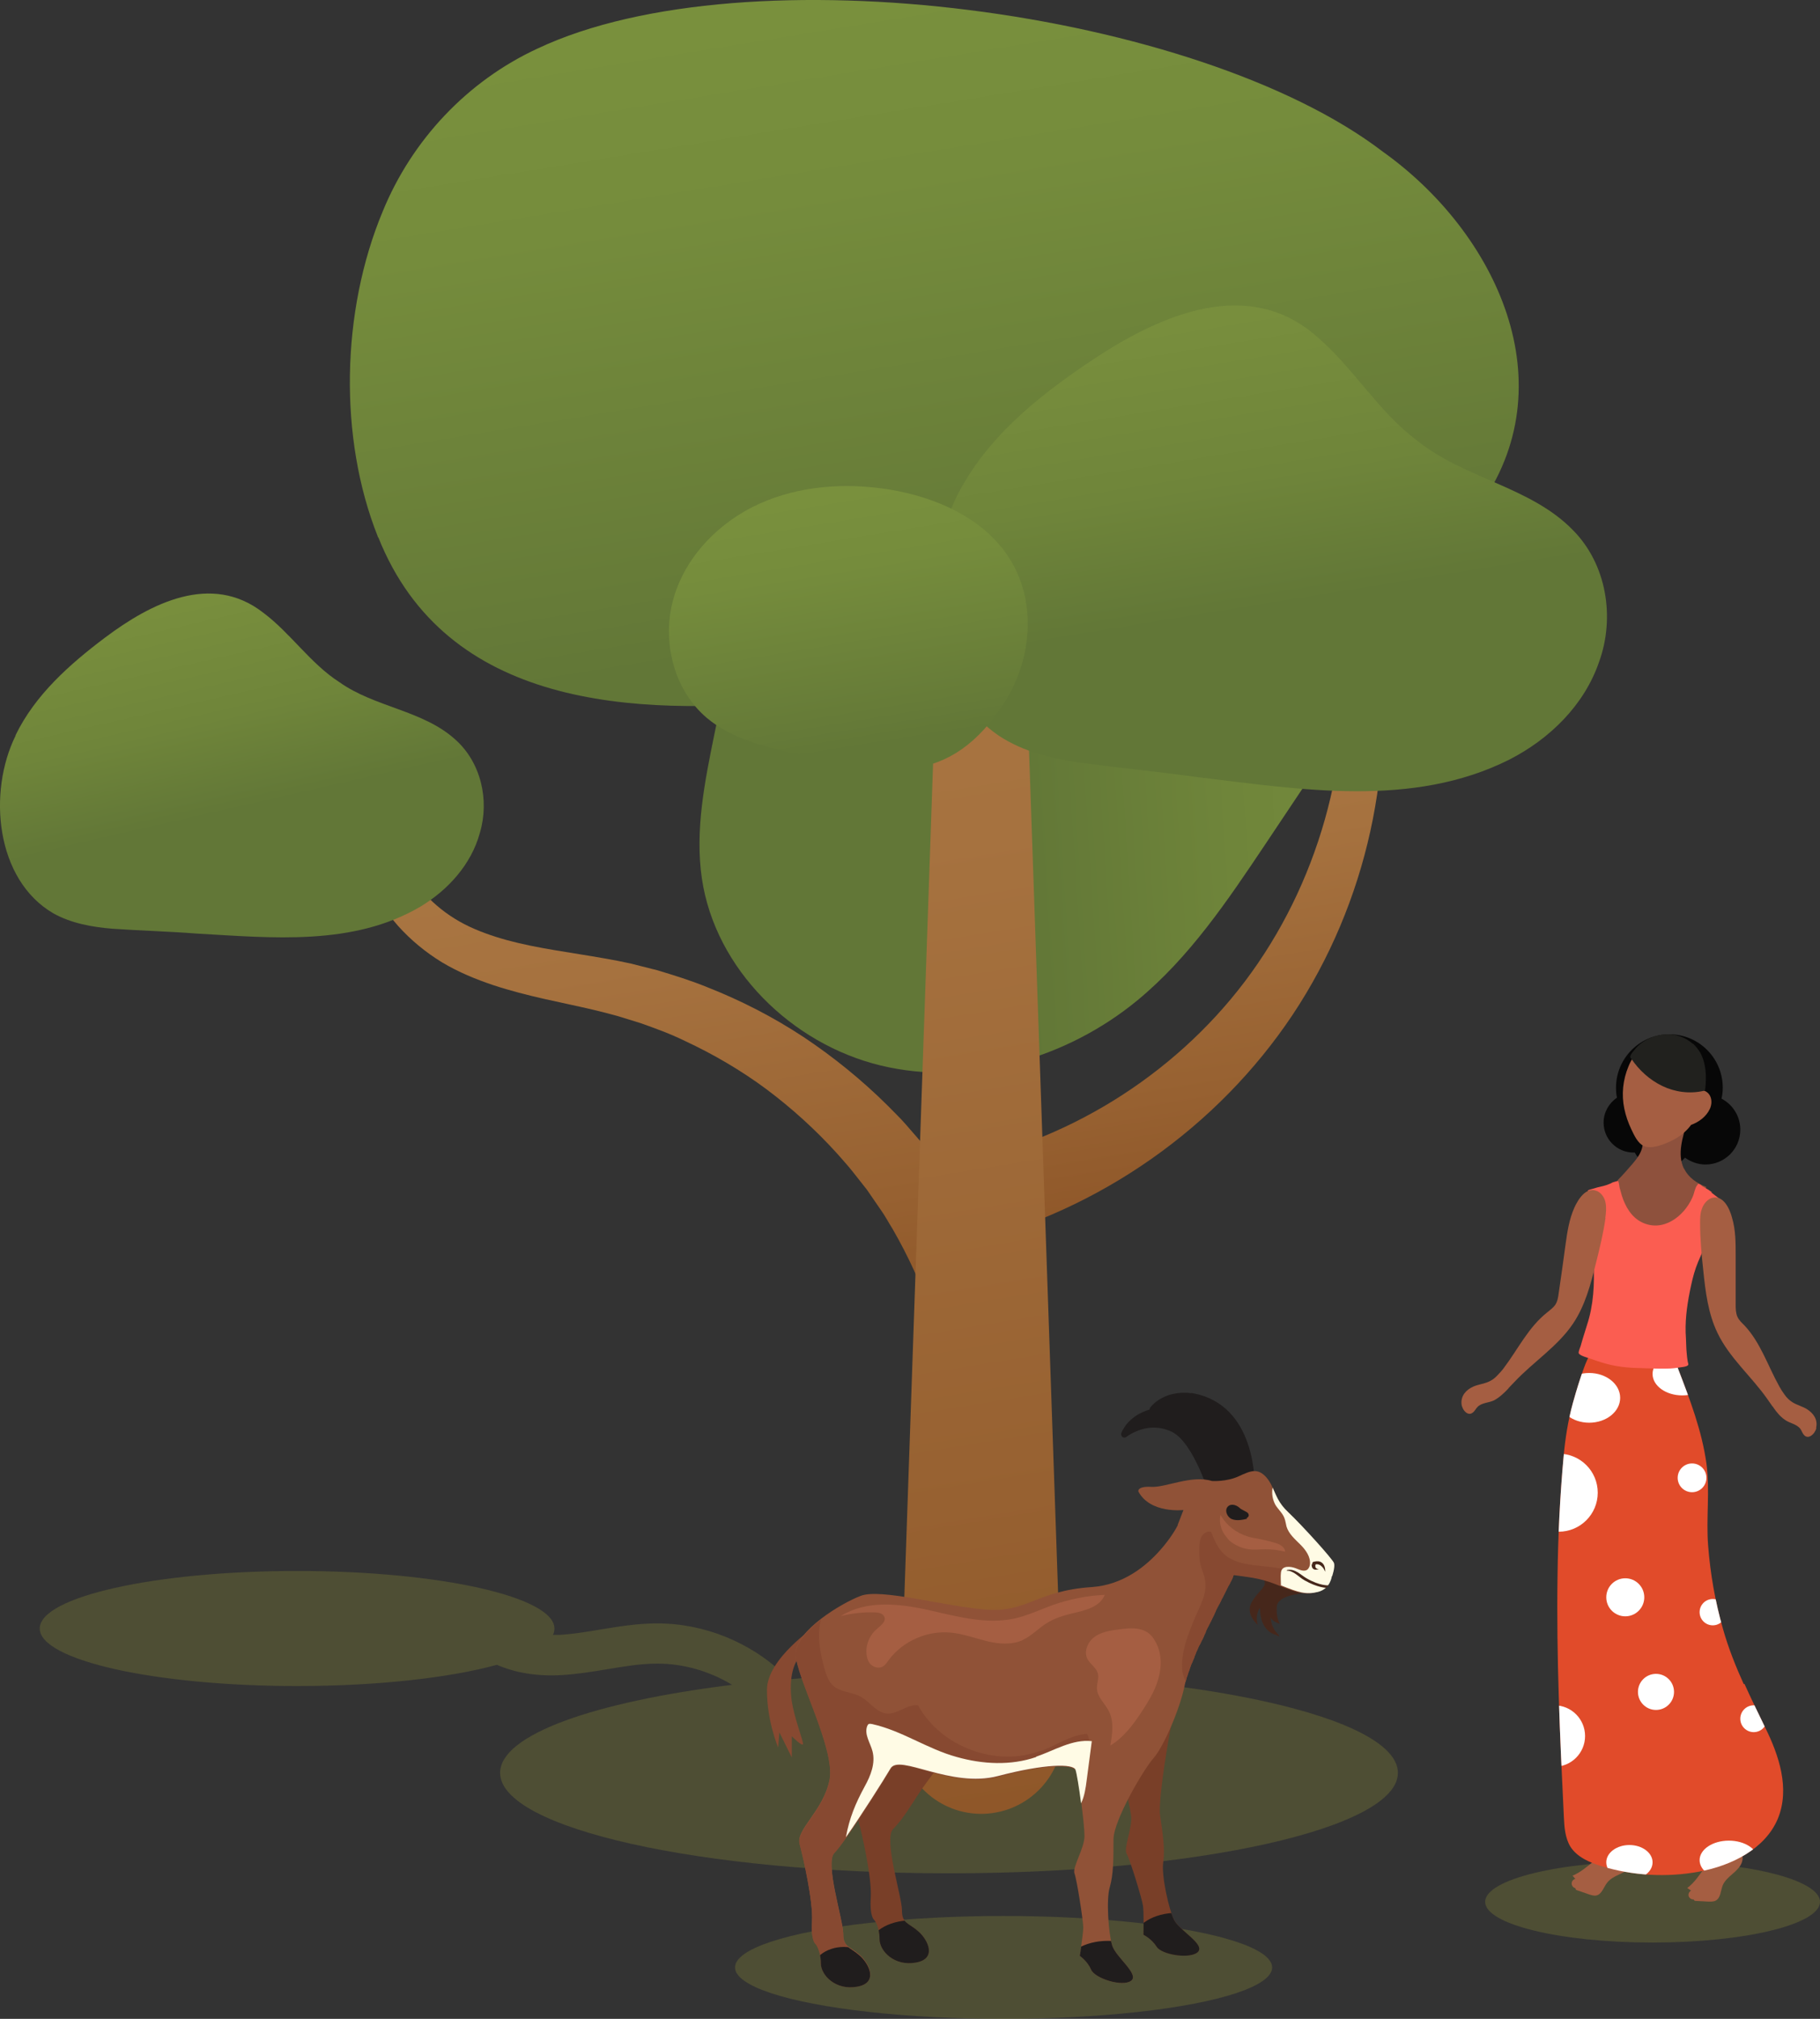 <?xml version="1.0" encoding="UTF-8"?>
<svg id="Layer_1" data-name="Layer 1" xmlns="http://www.w3.org/2000/svg" xmlns:xlink="http://www.w3.org/1999/xlink" viewBox="0 0 74.68 82.8">
  <rect x="0" y="0" width="74.68" height="82.8" fill="#333333" stroke="none"/>
  <defs>
    <style>
      .cls-1 {
        fill: #070707;
      }

      .cls-2 {
        fill: #fffbe5;
      }

      .cls-3 {
        fill: url(#Dégradé_sans_nom_3-2);
      }

      .cls-3, .cls-4, .cls-5, .cls-6, .cls-7, .cls-8 {
        fill-rule: evenodd;
      }

      .cls-4 {
        fill: url(#Dégradé_sans_nom_2-3);
      }

      .cls-5 {
        fill: url(#Dégradé_sans_nom_2-2);
      }

      .cls-9 {
        fill: #8e513d;
      }

      .cls-10 {
        fill: url(#Dégradé_sans_nom_4);
      }

      .cls-11 {
        fill: #793f28;
      }

      .cls-12 {
        fill: #a55e42;
      }

      .cls-13 {
        fill: #c2b387;
      }

      .cls-14 {
        fill: #201d1d;
      }

      .cls-15 {
        fill: #874931;
      }

      .cls-6, .cls-16 {
        fill: #797b36;
        opacity: .38;
      }

      .cls-17 {
        fill: url(#Dégradé_sans_nom_4-3);
      }

      .cls-18 {
        fill: url(#Dégradé_sans_nom_4-2);
      }

      .cls-7 {
        fill: url(#Dégradé_sans_nom_3);
      }

      .cls-8 {
        fill: url(#Dégradé_sans_nom_2);
      }

      .cls-19 {
        clip-path: url(#clippath-1);
      }

      .cls-20 {
        clip-path: url(#clippath-3);
      }

      .cls-21 {
        clip-path: url(#clippath-4);
      }

      .cls-22 {
        clip-path: url(#clippath-2);
      }

      .cls-23 {
        fill: #46271b;
      }

      .cls-24 {
        fill: #fff;
      }

      .cls-25 {
        fill: #e14b2a;
      }

      .cls-26 {
        fill: #fb5d51;
      }

      .cls-27 {
        fill: #21211e;
      }

      .cls-28 {
        fill: #905237;
      }

      .cls-29 {
        clip-path: url(#clippath);
      }
    </style>
    <linearGradient id="Dégradé_sans_nom_2" data-name="Dégradé sans nom 2" x1="-883.78" y1="-7737.5" x2="-878.43" y2="-7704.62" gradientTransform="translate(-7712.06 157.51) rotate(95.53)" gradientUnits="userSpaceOnUse">
      <stop offset="0" stop-color="#7b923e"/>
      <stop offset=".42" stop-color="#788e3d"/>
      <stop offset=".74" stop-color="#6f853a"/>
      <stop offset="1" stop-color="#627737"/>
    </linearGradient>
    <linearGradient id="Dégradé_sans_nom_4" data-name="Dégradé sans nom 4" x1="26.07" y1="31.35" x2="29.96" y2="55.24" gradientUnits="userSpaceOnUse">
      <stop offset="0" stop-color="#ab7844"/>
      <stop offset=".34" stop-color="#a6723f"/>
      <stop offset=".79" stop-color="#976131"/>
      <stop offset="1" stop-color="#8f5729"/>
    </linearGradient>
    <linearGradient id="Dégradé_sans_nom_4-2" data-name="Dégradé sans nom 4" x1="46.21" y1="27.59" x2="49.75" y2="49.35" xlink:href="#Dégradé_sans_nom_4"/>
    <linearGradient id="Dégradé_sans_nom_4-3" data-name="Dégradé sans nom 4" x1="34.53" y1="14.59" x2="44.15" y2="73.68" xlink:href="#Dégradé_sans_nom_4"/>
    <linearGradient id="Dégradé_sans_nom_3" data-name="Dégradé sans nom 3" x1="-137.35" y1="-3.68" x2="-132.62" y2="25.38" gradientTransform="translate(172.44)" gradientUnits="userSpaceOnUse">
      <stop offset="0" stop-color="#7b923e"/>
      <stop offset=".38" stop-color="#758c3c"/>
      <stop offset=".89" stop-color="#667b38"/>
      <stop offset="1" stop-color="#627737"/>
    </linearGradient>
    <linearGradient id="Dégradé_sans_nom_2-2" data-name="Dégradé sans nom 2" x1="-123.67" y1="4.39" x2="-120.33" y2="24.92" gradientTransform="translate(172.44)" xlink:href="#Dégradé_sans_nom_2"/>
    <linearGradient id="Dégradé_sans_nom_3-2" data-name="Dégradé sans nom 3" x1="-138.77" y1="18.81" x2="-136.84" y2="30.65" xlink:href="#Dégradé_sans_nom_3"/>
    <linearGradient id="Dégradé_sans_nom_2-3" data-name="Dégradé sans nom 2" x1="-397.74" y1="252.03" x2="-395.34" y2="266.77" gradientTransform="translate(387.59 -258.08) rotate(-3.63)" xlink:href="#Dégradé_sans_nom_2"/>
    <clipPath id="clippath">
      <path class="cls-11" d="M47.6,74.44c-.11-.76.67-5.33,1.01-5.85-.18.27-1.12.61-1.42.79-.7.41-1.31.49-1.39,1.41-.13,1.33.42,2.37.61,3.66.07.51-.32,1.34-.18,1.58.14.24.64,1.88.67,2.13.04.25.02,1.19.02,1.19,0,0,.33.16.54.49.2.33,1.37.52,1.69.22.32-.31-.75-.88-.97-1.31-.22-.43-.53-1.84-.45-2.37.08-.53-.02-1.19-.13-1.95Z"/>
    </clipPath>
    <clipPath id="clippath-1">
      <path class="cls-11" d="M36.45,72.03c-.26,1.28-1.38,2.05-1.23,2.62.15.56.56,2.36.51,3.18-.05.82.15.92.15.92,0,0,.21.26.21.77s.62,1.13,1.49.97c.87-.15.51-.92.1-1.28s-.67-.31-.67-.87-.77-2.92-.36-3.33c.41-.41.73-.97,1.05-1.45.42-.63.94-1.24,1.32-1.89.69-1.17-.33-1.02-1.17-1.02-.4,0-1.04-.23-1.32.14-.24.32-.01.87-.09,1.24Z"/>
    </clipPath>
    <clipPath id="clippath-2">
      <path class="cls-28" d="M54.74,64.12c-.05-.16-1.3-1.54-1.88-2.09-.58-.55-.54-1.02-.89-1.43-.36-.41-.65-.28-1.15-.05-.5.23-1.09.19-1.09.19-.84-.26-1.91.28-2.5.24-.58-.03-.52.19-.52.19.49.92,1.85.76,1.85.76l-.24.62h.01c-.07.14-.31.56-.72,1.02-.59.67-1.53,1.43-2.8,1.52-2.31.15-2.67,1.08-4.41.92-1.74-.15-4.26-.87-5.08-.56-.82.31-2.67,1.44-2.67,2.36s1.64,3.9,1.39,5.18c-.26,1.28-1.39,2.05-1.23,2.62.15.56.56,2.36.51,3.18-.05.82.15.92.15.92,0,0,.21.26.21.77s.62,1.13,1.49.97c.87-.15.51-.92.1-1.28-.41-.36-.67-.31-.67-.87s-.77-2.92-.36-3.33c.41-.41,1.95-2.82,2.31-3.44.36-.62,2.46.82,4.41.31,1.95-.51,3.08-.51,3.18-.26.1.26.36,2.21.36,2.72s-.51,1.28-.41,1.54c.1.26.36,1.95.36,2.21,0,.15-.05.51-.09.8,0,.05-.02.1-.02.15h0s0,.05-.01.07c0,0,0,0,0,0,0,.04-.01.08-.02.1,0,0,0,0,0,0,0,.01,0,.02,0,.03,0,0,0,0,0,0,0,0,0,.01,0,.02,0,0,0,0,0,0,0,0,0,0,0,0,0,0,.31.21.46.56.15.36,1.28.72,1.64.46.36-.26-.62-.97-.77-1.44-.15-.46-.26-1.9-.1-2.41.15-.51.15-1.18.15-1.95s1.23-2.87,1.64-3.33c.41-.46,1.08-2,1.28-2.98,0-.03.01-.05.02-.08,0,0,0,0,0-.01,0-.03.02-.06.03-.09,0,0,0-.01,0-.02,0-.03.02-.06.03-.1,0,0,0-.01,0-.02.01-.03.02-.07.04-.11,0,0,0,0,0-.01.01-.04.03-.08.04-.12,0,0,0,0,0,0,.02-.04.03-.08.05-.13,0,0,0-.01,0-.02.02-.04.03-.08.05-.13,0,0,0-.02.01-.03.02-.04.04-.09.06-.13,0,0,0-.02.01-.03.02-.05.04-.09.06-.14,0,0,0-.01,0-.02.02-.05.04-.09.06-.14,0,0,0,0,0-.01.02-.05.04-.1.07-.15,0,0,0-.02.01-.03.02-.05.04-.1.07-.15,0-.01.01-.02.02-.03.02-.05.05-.1.07-.15,0-.01.01-.02.02-.03.02-.05.05-.1.07-.15,0,0,0-.02.01-.03.02-.05.05-.1.07-.15,0,0,0-.01,0-.02.02-.05.05-.1.07-.15,0-.01.01-.02.02-.03.02-.05.05-.1.07-.14,0-.01.01-.03.02-.04.02-.05.05-.09.07-.14,0-.01.01-.03.02-.04.02-.05.05-.1.07-.14,0,0,0-.02.01-.03.02-.04.04-.09.06-.13,0,0,0-.02.01-.03.02-.05.05-.09.07-.14,0-.01.01-.02.02-.03.02-.04.04-.09.07-.13,0-.01.01-.02.02-.04.02-.04.04-.09.06-.13,0-.01.01-.02.02-.03.02-.04.04-.08.06-.12,0,0,0-.01.01-.02.02-.04.04-.08.06-.12,0,0,0,0,0,0,.02-.04.04-.08.06-.12,0,0,0-.02.01-.02.02-.03.03-.07.05-.1,0-.01.01-.02.02-.03.02-.03.03-.06.05-.09,0,0,0,0,0-.01.02-.03.03-.06.05-.09,0,0,0,0,0-.01.01-.02.03-.05.04-.07,0,0,0,0,0-.01.01-.02.02-.05.03-.07,0,0,0-.01,0-.02.01-.02.02-.04.03-.05,0,0,0,0,0,0,.52.08,1.03.1,1.73.38.81.32,1.14.45,1.65.32.52-.13.57-.65.57-.65,0,0,.13-.37.08-.54Z"/>
    </clipPath>
    <clipPath id="clippath-3">
      <path class="cls-15" d="M42.76,71.78c-1.83.73-4.14-.11-5.09-1.84-.44-.06-.83.37-1.27.34-.43-.03-.7-.48-1.08-.69-.36-.2-.82-.18-1.13-.45-.21-.19-.29-.47-.37-.74-.14-.52-.25-1.06-.2-1.59.01-.13.03-.26.07-.39-.57.44-1.04.96-1.04,1.42,0,.92,1.64,3.9,1.39,5.18-.26,1.28-1.39,2.05-1.23,2.62.15.56.56,2.36.51,3.18-.05.82.15.92.15.92,0,0,.21.26.21.77s.62,1.13,1.49.97c.87-.15.51-.92.1-1.28-.41-.36-.67-.31-.67-.87s-.77-2.92-.36-3.33c.41-.41,1.95-2.82,2.31-3.44.36-.62,2.46.82,4.41.31,1.9-.5,3.02-.51,3.17-.27-.04-.16-.06-.31.03-.45.08-.12.23-.19.34-.29.2-.19.25-.52.1-.75-.66.05-1.23.45-1.84.69Z"/>
    </clipPath>
    <clipPath id="clippath-4">
      <path class="cls-25" d="M71.55,69.07c-.33-.73-.63-1.48-.85-2.26-.32-1.11-.52-2.26-.61-3.41-.09-1.12.08-2.27-.07-3.38-.19-1.35-.68-2.63-1.17-3.9-.05-.14-.12-.29-.25-.37-.09-.05-.2-.06-.3-.07-.99-.06-1.98-.13-2.97-.19-.21-.01-.73,1.83-.79,2.05-.2.73-.31,1.43-.38,2.19-.15,1.64-.23,3.28-.25,4.92-.05,3.29.1,6.59.26,9.87.02.42.05.86.27,1.22.27.42.77.64,1.25.79,1.3.4,2.7.48,4.04.23,1.33-.25,2.7-.93,3.22-2.17.51-1.24.04-2.61-.52-3.74-.29-.6-.58-1.19-.85-1.79Z"/>
    </clipPath>
  </defs>
  <path class="cls-6" d="M38.94,68.6c-2.44,0-4.76.11-6.9.3l.18-.18c-1.4-1.36-3.31-2.14-5.26-2.14-.8,0-1.58.13-2.32.25-.58.1-1.13.19-1.68.22-.09,0-.18,0-.27,0,.04-.08.06-.17.06-.26,0-1.3-4.73-2.36-10.56-2.36s-10.56,1.06-10.56,2.36,4.73,2.36,10.56,2.36c3.31,0,6.26-.34,8.2-.87.76.33,1.66.48,2.67.42.64-.04,1.26-.14,1.86-.24.71-.12,1.39-.23,2.05-.23,1.08,0,2.15.31,3.07.87-5.67.7-9.52,2.05-9.52,3.61,0,2.28,8.25,4.12,18.42,4.12s18.42-1.84,18.42-4.12-8.25-4.12-18.42-4.12Z"/>
  <g>
    <path class="cls-8" d="M56.01,11.39c-.81-.67-1.77-1.12-2.72-1.56-2.55-1.18-5.21-2.38-8.01-2.3-2.65.08-5.17,1.32-7.19,3.04-2.76,2.36-4.68,5.59-5.99,8.98-1.31,3.39-2.05,6.97-2.78,10.53-.4,1.96-.81,3.97-.52,5.95.55,3.72,3.69,6.79,7.34,7.67,3.65.88,7.64-.29,10.54-2.68,2.13-1.76,3.69-4.08,5.23-6.38,2.17-3.25,4.34-6.49,6.51-9.74,1.19-1.78,2.42-3.67,2.58-5.81.12-1.62-.59-3.42-1.99-4.31-.6-.38-1.07-.47-1.44-1.1-.51-.85-.75-1.62-1.55-2.29Z"/>
    <path class="cls-10" d="M16.37,33.74c-.07.55,0,1.11.23,1.64.23.53.57,1.02.99,1.45.43.43.92.79,1.46,1.07.52.27,1.14.49,1.76.66,1.25.34,2.6.5,4.01.75.35.06.71.13,1.07.21l1.07.27c.7.21,1.41.43,2.09.71,1.37.54,2.69,1.22,3.92,2.03,1.23.82,2.39,1.76,3.44,2.8.26.27.53.52.77.8l.73.84.69.88c.23.29.43.61.64.92.83,1.25,1.53,2.58,2.09,3.99l-3.12,1.13c-.4-1.2-.94-2.37-1.58-3.48-.17-.27-.32-.56-.51-.82l-.55-.8-.6-.76c-.2-.25-.42-.49-.63-.73-.87-.96-1.84-1.84-2.88-2.62-1.05-.78-2.18-1.44-3.36-1.99-.59-.29-1.2-.51-1.82-.73l-.94-.29c-.32-.09-.64-.17-.97-.25-1.31-.31-2.72-.55-4.14-1.02-.71-.24-1.4-.52-2.09-.93-.67-.41-1.28-.91-1.81-1.5-.52-.59-.95-1.28-1.23-2.05-.27-.77-.35-1.64-.19-2.46l1.44.26Z"/>
    <path class="cls-18" d="M56.5,26c.83,5.35-.4,11.02-3.46,15.62-3.07,4.6-7.9,8.02-13.38,9.37l-.7-3.24c4.71-.86,9.17-3.59,12.13-7.51,2.96-3.92,4.44-9.05,3.96-14.05l1.46-.18Z"/>
    <path class="cls-17" d="M41.75,17.04l1.86,53.89c.06,1.85-1.38,3.39-3.23,3.46-1.85.06-3.39-1.38-3.46-3.23,0-.07,0-.16,0-.23l1.86-53.89c.03-.82.71-1.46,1.53-1.43.78.03,1.4.66,1.43,1.43Z"/>
    <path class="cls-7" d="M15.52,22.03c2.78,6.98,10.45,7.36,17.12,6.7,3.35-.3,6.69-.67,10.03-1.06,6.23-.84,13.95-1.56,17.97-6.81,3.71-5.09.76-11.32-3.9-14.64C49.14.41,30.63-2.05,22.06,1.99c-2.88,1.33-5.16,3.75-6.36,6.69-1.7,4.08-1.81,9.27-.2,13.32v.03Z"/>
    <path class="cls-5" d="M39.5,19.91c1.26-2.22,3.35-3.84,5.45-5.23,2.76-1.81,6.3-3.33,9.09-.87,1.49,1.27,2.53,3.09,4.11,4.26,1.93,1.56,4.65,1.89,6.38,3.66,1.4,1.4,1.75,3.6,1.08,5.43-.61,1.77-2.03,3.15-3.67,3.99-3.98,2-8.57,1.23-12.82.72-1.59-.22-3.22-.38-4.81-.59-1.16-.17-2.32-.45-3.3-1.09-3.17-2.13-3.31-7.13-1.52-10.27v-.02Z"/>
    <path class="cls-3" d="M41.27,28.72c1.05-1.69,1.25-3.95.24-5.67-1.02-1.75-3.06-2.66-5.06-2.98-1.78-.28-3.65-.15-5.29.59-1.64.74-3.02,2.14-3.52,3.87s-.01,3.76,1.37,4.92c1,.84,2.32,1.16,3.59,1.46,3.62.85,6.36,1.5,8.68-2.2Z"/>
    <path class="cls-4" d="M.64,30.15c.8-1.65,2.22-2.91,3.67-4,1.89-1.42,4.36-2.67,6.48-1.03,1.13.84,1.95,2.1,3.14,2.86,1.45,1.03,3.42,1.15,4.74,2.34,1.07.94,1.42,2.5,1.02,3.84-.35,1.29-1.31,2.35-2.45,3.03-2.76,1.62-6.09,1.27-9.15,1.1-1.15-.09-2.33-.12-3.48-.2-.84-.07-1.68-.22-2.42-.63-2.37-1.38-2.7-4.96-1.55-7.29v-.02Z"/>
  </g>
  <ellipse class="cls-16" cx="41.18" cy="80.69" rx="11.02" ry="2.11"/>
  <g>
    <g>
      <path class="cls-23" d="M53.42,65.36s-1,.05-1.03.54.13.7.13.7c0,0-.34-.1-.38-.28,0,0,0,.39.25.65.25.26-.03.08-.03.08,0,0-.66-.1-.66-1.11,0,0-.22.28-.09.7,0,0-.53-.44-.25-.93.28-.49.65-.62.51-.91-.14-.28,1.55.58,1.55.58Z"/>
      <path class="cls-14" d="M48.88,57.14s-.12-.02-.29-.02c-.33,0-.95.08-1.39.6-.02.03-.03.06-.03.09-.34.1-.89.35-1.16.96-.02.06,0,.12.04.16.05.04.12.04.17,0,0,0,.48-.38,1.12-.38.25,0,.5.06.74.17.92.45,1.58,2.7,1.59,2.72.01.04.04.08.09.09.03.01.07.02.1.02h0c.08,0,.18-.03.28-.08.03,0,.07.01.12.01h0c.39,0,1.08-.35,1.15-.39.04-.02.07-.07.07-.12,0-.03.12-3.4-2.6-3.84Z"/>
      <g>
        <path class="cls-15" d="M33.47,66.69s-2,1.33-2,2.62.46,2.36.46,2.36l.05-.62.51,1.03v-.87s.46.46.46.31-.36-1.08-.46-1.74c-.1-.67-.05-1.64.51-2,.56-.36.46-1.08.46-1.08Z"/>
        <g>
          <path class="cls-11" d="M47.6,74.44c-.11-.76.67-5.33,1.01-5.85-.18.27-1.12.61-1.42.79-.7.41-1.31.49-1.39,1.41-.13,1.33.42,2.37.61,3.66.07.51-.32,1.34-.18,1.58.14.24.64,1.88.67,2.13.04.25.02,1.19.02,1.19,0,0,.33.16.54.49.2.33,1.37.52,1.69.22.32-.31-.75-.88-.97-1.31-.22-.43-.53-1.84-.45-2.37.08-.53-.02-1.19-.13-1.95Z"/>
          <g class="cls-29">
            <ellipse class="cls-14" cx="48.3" cy="79.54" rx="1.75" ry="1.09"/>
          </g>
        </g>
        <g>
          <path class="cls-11" d="M36.45,72.03c-.26,1.28-1.38,2.05-1.23,2.62.15.56.56,2.36.51,3.18-.05.82.15.92.15.92,0,0,.21.26.21.77s.62,1.13,1.49.97c.87-.15.51-.92.1-1.28s-.67-.31-.67-.87-.77-2.92-.36-3.33c.41-.41.73-.97,1.05-1.45.42-.63.94-1.24,1.32-1.89.69-1.17-.33-1.02-1.17-1.02-.4,0-1.04-.23-1.32.14-.24.32-.01.87-.09,1.24Z"/>
          <g class="cls-19">
            <ellipse class="cls-14" cx="37.38" cy="79.89" rx="1.73" ry="1.13"/>
          </g>
        </g>
      </g>
      <g>
        <path class="cls-15" d="M44.25,73.07s0,0,0-.01c0-.09-.03-.19-.05-.28.02.08.04.18.05.29Z"/>
        <g>
          <g>
            <path class="cls-28" d="M54.74,64.12c-.05-.16-1.3-1.54-1.88-2.09-.58-.55-.54-1.02-.89-1.43-.36-.41-.65-.28-1.15-.05-.5.23-1.09.19-1.09.19-.84-.26-1.91.28-2.5.24-.58-.03-.52.19-.52.19.49.92,1.85.76,1.85.76l-.24.62h.01c-.07.14-.31.56-.72,1.02-.59.67-1.53,1.43-2.8,1.52-2.31.15-2.67,1.08-4.41.92-1.74-.15-4.26-.87-5.08-.56-.82.31-2.67,1.44-2.67,2.36s1.64,3.9,1.39,5.18c-.26,1.28-1.39,2.05-1.23,2.62.15.56.56,2.36.51,3.18-.05.82.15.92.15.92,0,0,.21.26.21.77s.62,1.13,1.49.97c.87-.15.51-.92.1-1.28-.41-.36-.67-.31-.67-.87s-.77-2.92-.36-3.33c.41-.41,1.95-2.82,2.31-3.44.36-.62,2.46.82,4.41.31,1.95-.51,3.08-.51,3.18-.26.1.26.36,2.21.36,2.72s-.51,1.28-.41,1.54c.1.26.36,1.95.36,2.21,0,.15-.05.51-.09.8,0,.05-.02.1-.02.15h0s0,.05-.01.07c0,0,0,0,0,0,0,.04-.01.08-.02.1,0,0,0,0,0,0,0,.01,0,.02,0,.03,0,0,0,0,0,0,0,0,0,.01,0,.02,0,0,0,0,0,0,0,0,0,0,0,0,0,0,.31.21.46.56.15.36,1.28.72,1.64.46.36-.26-.62-.97-.77-1.44-.15-.46-.26-1.9-.1-2.41.15-.51.15-1.18.15-1.95s1.23-2.87,1.64-3.33c.41-.46,1.08-2,1.28-2.98,0-.03.01-.05.02-.08,0,0,0,0,0-.01,0-.03.02-.06.03-.09,0,0,0-.01,0-.02,0-.03.02-.06.03-.1,0,0,0-.01,0-.02.01-.03.02-.07.04-.11,0,0,0,0,0-.01.01-.04.03-.08.04-.12,0,0,0,0,0,0,.02-.04.03-.08.05-.13,0,0,0-.01,0-.02.02-.04.03-.08.05-.13,0,0,0-.02.01-.03.02-.04.04-.09.06-.13,0,0,0-.02.01-.03.02-.05.04-.09.06-.14,0,0,0-.01,0-.02.02-.05.04-.09.06-.14,0,0,0,0,0-.01.02-.05.04-.1.07-.15,0,0,0-.02.01-.03.02-.05.04-.1.07-.15,0-.01.01-.02.02-.03.02-.05.05-.1.07-.15,0-.01.01-.02.02-.03.02-.05.05-.1.07-.15,0,0,0-.02.01-.03.02-.05.05-.1.07-.15,0,0,0-.01,0-.02.02-.05.05-.1.07-.15,0-.01.01-.02.02-.03.02-.05.05-.1.07-.14,0-.01.01-.03.02-.04.02-.05.05-.09.07-.14,0-.01.01-.03.02-.04.02-.05.05-.1.07-.14,0,0,0-.02.01-.03.02-.04.04-.09.06-.13,0,0,0-.02.01-.03.02-.05.05-.09.07-.14,0-.01.01-.02.02-.03.02-.04.04-.09.07-.13,0-.01.01-.02.02-.04.02-.04.04-.09.06-.13,0-.01.01-.02.02-.03.02-.04.04-.08.06-.12,0,0,0-.01.01-.02.02-.04.04-.08.06-.12,0,0,0,0,0,0,.02-.04.04-.08.06-.12,0,0,0-.02.01-.02.02-.03.03-.07.05-.1,0-.01.01-.02.02-.03.02-.03.03-.06.05-.09,0,0,0,0,0-.01.02-.03.03-.06.05-.09,0,0,0,0,0-.01.01-.02.03-.05.04-.07,0,0,0,0,0-.01.01-.02.02-.05.03-.07,0,0,0-.01,0-.02.01-.02.02-.04.03-.05,0,0,0,0,0,0,.52.08,1.03.1,1.73.38.81.32,1.14.45,1.65.32.52-.13.57-.65.57-.65,0,0,.13-.37.08-.54Z"/>
            <g class="cls-22">
              <ellipse class="cls-14" cx="45.46" cy="80.68" rx="1.76" ry="1.08"/>
            </g>
          </g>
          <path class="cls-15" d="M54.49,65.05c-.06,0-.12,0-.18,0-.27,0-.49-.2-.72-.35-.63-.4-1.42-.42-2.17-.51-.42-.06-.86-.15-1.18-.44-.27-.24-.41-.59-.55-.93-.16-.04-.32.08-.4.22-.07.15-.08.32-.08.48,0,.21,0,.42.04.62.05.21.15.41.19.63.12.63-.23,1.12-.45,1.68-.26.64-.53,1.31-.48,2.01.01.19.07.36.15.5,0,0,0,0,0-.01,0-.03.02-.06.03-.1,0,0,0-.01,0-.02.01-.03.02-.07.04-.11,0,0,0,0,0-.01.01-.04.03-.08.04-.12,0,0,0,0,0,0,.02-.04.03-.08.05-.13,0,0,0-.01,0-.02.02-.04.03-.08.05-.13,0,0,0-.02.01-.03.02-.04.04-.09.06-.13,0,0,0-.02.01-.03.02-.05.04-.09.06-.14,0,0,0-.01,0-.02.02-.05.04-.09.06-.14,0,0,0,0,0-.01.02-.05.04-.1.07-.15,0,0,0-.02.01-.03.02-.05.04-.1.07-.15,0-.01.01-.02.02-.03.02-.05.05-.1.07-.15,0-.01.01-.02.02-.03.02-.05.05-.1.07-.15,0,0,0-.02.01-.03.02-.05.05-.1.07-.15,0,0,0-.01,0-.02.02-.05.05-.1.07-.15,0-.01.01-.02.02-.03.02-.05.05-.1.07-.14,0-.01.01-.03.02-.04.02-.05.05-.09.07-.14,0-.01.01-.03.02-.04.02-.05.05-.1.07-.14,0,0,0-.02.01-.03.02-.04.04-.09.06-.13,0,0,0-.02.01-.03.02-.05.05-.09.07-.14,0-.01.01-.02.02-.03.02-.04.04-.09.07-.13,0-.01.01-.02.02-.04.02-.04.04-.09.06-.13,0-.01.01-.02.02-.03.02-.04.04-.08.06-.12,0,0,0-.01.01-.02.02-.04.04-.08.06-.12,0,0,0,0,0,0,.02-.04.04-.08.06-.12,0,0,0-.02.01-.02.02-.03.03-.07.05-.1,0-.01.01-.02.02-.03.02-.03.03-.06.05-.09,0,0,0,0,0-.01.02-.03.03-.06.05-.09,0,0,0,0,0-.01.01-.02.03-.05.04-.07,0,0,0,0,0-.01.01-.02.02-.05.03-.07,0,0,0-.01,0-.02.01-.02.02-.04.03-.05,0,0,0,0,0,0,.52.08,1.03.1,1.73.38.81.32,1.14.45,1.65.32.19-.05.31-.15.4-.25Z"/>
          <path class="cls-2" d="M54.66,64.65s.13-.37.08-.54c-.05-.16-1.3-1.54-1.88-2.09-.4-.37-.5-.71-.64-1.01-.05.24,0,.51.12.72.12.19.3.34.37.55.04.11.05.22.08.33.09.3.35.52.57.74.22.22.43.51.39.82-.01.08-.05.16-.11.21-.14.09-.31,0-.47-.06-.21-.08-.58-.13-.61.18-.02.15,0,.37,0,.52,0,0,0,0,0,0,.72.29,1.03.39,1.52.27.52-.13.57-.65.57-.65Z"/>
          <g>
            <path class="cls-15" d="M42.76,71.78c-1.83.73-4.14-.11-5.09-1.84-.44-.06-.83.37-1.27.34-.43-.03-.7-.48-1.08-.69-.36-.2-.82-.18-1.13-.45-.21-.19-.29-.47-.37-.74-.14-.52-.25-1.06-.2-1.59.01-.13.03-.26.07-.39-.57.44-1.04.96-1.04,1.42,0,.92,1.64,3.9,1.39,5.18-.26,1.28-1.39,2.05-1.23,2.62.15.56.56,2.36.51,3.18-.05.82.15.92.15.92,0,0,.21.26.21.77s.62,1.13,1.49.97c.87-.15.51-.92.1-1.28-.41-.36-.67-.31-.67-.87s-.77-2.92-.36-3.33c.41-.41,1.95-2.82,2.31-3.44.36-.62,2.46.82,4.41.31,1.9-.5,3.02-.51,3.17-.27-.04-.16-.06-.31.03-.45.08-.12.23-.19.34-.29.2-.19.25-.52.1-.75-.66.05-1.23.45-1.84.69Z"/>
            <g class="cls-20">
              <ellipse class="cls-14" cx="34.62" cy="80.93" rx="1.34" ry="1.08"/>
            </g>
          </g>
          <path class="cls-2" d="M42.52,72.06c-1.04.36-2.2.3-3.26,0-1.21-.33-2.25-1.08-3.47-1.35-.05-.01-.11-.02-.15,0-.03.02-.04.05-.06.09-.12.34.13.68.22,1.02.13.49-.07,1-.32,1.45-.38.7-.63,1.3-.77,2.08.62-.88,1.56-2.36,1.83-2.82.36-.62,2.46.82,4.41.31,1.95-.51,3.08-.51,3.18-.26.05.14.15.75.23,1.38.14-.29.19-.63.23-.95.07-.53.14-1.07.21-1.6-.8-.09-1.53.38-2.29.64Z"/>
        </g>
      </g>
      <path class="cls-12" d="M44.83,67.2c.3-.27.73-.33,1.13-.38.38-.05.79-.08,1.11.12.14.09.25.22.33.37.27.46.28,1.03.13,1.54-.14.51-.43.97-.72,1.41-.34.51-.72,1.01-1.25,1.33.08-.47.16-.98-.06-1.41-.16-.31-.47-.57-.49-.92-.01-.21.09-.42.04-.62-.06-.24-.31-.38-.43-.6-.14-.27-.02-.62.2-.83Z"/>
      <g>
        <path class="cls-13" d="M50.59,61.76s-.1.18-.08.28c.02.09.05.13.05.13,0,0-.04-.18.02-.25.05-.07.1-.1.1-.1l-.09-.05Z"/>
        <path class="cls-13" d="M51.06,61.98s.11.15.12.17c.01.02-.13.15-.33.15,0,0,.35-.05.21-.32Z"/>
      </g>
      <path class="cls-23" d="M54.52,65.02s-.36.03-.91-.29c-.24-.14-.47-.4-.78-.34-.02,0-.03.01-.03.03.12-.01.23.05.33.11.14.09.26.21.41.29.53.3.88.3.88.3l.1-.1Z"/>
      <path class="cls-23" d="M53.84,64.17s0-.08.03-.1c.01-.01.03-.02.05-.02.11-.03.23-.03.32.04.11.08.14.23.14.37-.04-.08-.08-.16-.15-.22-.06-.06-.15-.1-.24-.08-.03.04-.02.1,0,.14.03.04.09.06.14.05-.09.03-.19.05-.26-.02-.04-.04-.05-.11-.05-.17Z"/>
      <path class="cls-12" d="M41.96,67.26c.36-.16.63-.46.96-.67.34-.22.73-.34,1.12-.43.51-.12,1.1-.26,1.29-.75-.73.03-1.45.18-2.14.42-.52.19-1.02.43-1.56.55-1.19.26-2.41-.1-3.59-.36-1.19-.26-2.51-.39-3.54.26.45-.11.93-.17,1.39-.15.16,0,.35.04.4.19.07.19-.14.34-.29.47-.27.22-.44.56-.45.91,0,.18.03.38.14.52.11.14.32.22.49.15.13-.05.21-.18.29-.29.58-.78,1.59-1.22,2.56-1.12.5.05.98.23,1.47.35.49.12,1.02.16,1.48-.05Z"/>
      <path class="cls-12" d="M50.08,62.13c-.06.29.01.6.19.84.05.07.11.13.16.2.23.2.52.33.82.37.22.03.45,0,.67,0,.27,0,.54.03.81.1,0-.2-.24-.32-.43-.37-.21-.06-.41-.11-.62-.15-.17-.03-.34-.06-.5-.11-.45-.14-.85-.45-1.09-.86Z"/>
      <path class="cls-14" d="M50.92,61.9c-.13-.16-.38-.26-.53-.12-.16.15-.04.44.15.52s.42.04.63-.01c-.09-.18-.24-.33-.42-.43"/>
    </g>
    <path class="cls-14" d="M50.46,61.94c-.02.08,0,.18.06.23.05.05.13.06.2.06.09.01.18.02.27.03.05,0,.1.01.15,0s.09-.05.1-.1c0-.04-.01-.08-.04-.11s-.07-.05-.11-.07c-.14-.07-.28-.16-.42-.2-.13-.04-.17.02-.2.15Z"/>
  </g>
  <g>
    <ellipse class="cls-16" cx="67.81" cy="78" rx="6.87" ry="1.67"/>
    <path class="cls-12" d="M64.52,76.92l.12.14c-.09.02-.15.1-.15.19s.07.17.15.19l.03.07c.17.06.35.12.52.18.1.03.2.07.31.05.23-.05.3-.34.45-.53.12-.15.29-.24.46-.32s.35-.16.48-.29.21-.34.14-.51c-.06-.14-.19-.22-.34-.25s-.29,0-.44.03c-.72.17-1.06.78-1.73,1.06Z"/>
    <path class="cls-12" d="M69.23,77.43l.16.11c-.08.04-.12.14-.1.22s.11.15.2.14l.05.06c.18.01.37.02.55.03.1,0,.21.01.31-.04.21-.11.2-.41.29-.63.07-.17.22-.31.36-.43s.29-.25.38-.41.11-.38,0-.53c-.09-.12-.25-.16-.39-.15s-.29.07-.41.14c-.65.36-.81,1.04-1.38,1.48Z"/>
    <g>
      <path class="cls-1" d="M70.64,45.06c.03-.14.05-.29.05-.45,0-1.21-.98-2.19-2.19-2.19s-2.19.98-2.19,2.19c0,.14.01.28.04.41-.33.22-.55.6-.55,1.02,0,.68.55,1.23,1.23,1.23.02,0,.04,0,.05,0,.21.39.62.66,1.1.66.39,0,.73-.18.96-.45.24.17.53.28.84.28.79,0,1.43-.64,1.43-1.43,0-.55-.31-1.03-.77-1.27Z"/>
      <path class="cls-9" d="M69.1,47.94c-.3-.62-.04-1.3.12-1.93-.02,0-.04,0-.05,0l-1.29-.16s-.28-.06-.29-.04c-.1.13-.09.3-.11.47-.03.28-.04.55-.1.8-.07.26-.23.46-.4.66-.19.22-.38.44-.59.65-.17.52.23,1.29.51,1.69.33.48.86.77,1.43.75.64-.02,1.1-.43,1.36-1.03.11-.25.18-.51.24-.77.02-.12.06-.23.08-.35-.38-.15-.73-.38-.91-.76Z"/>
      <path class="cls-12" d="M69.93,44.73c-.07-.03-.13-.03-.2-.03-.01-.19-.05-.37-.15-.53-.17-.27-.41-.52-.67-.7-.24-.17-.52-.28-.8-.36-.26-.07-.54-.14-.79-.01-.25.13-.4.39-.5.64-.23.55-.29,1.15-.17,1.73.06.29.16.58.29.85.11.23.26.57.51.68.3.13.72-.03,1-.15.36-.15.7-.39.93-.7,0,0,0,0,0-.01.33-.12.63-.34.78-.66.13-.28.07-.64-.24-.75Z"/>
      <path class="cls-27" d="M69.46,42.81c-.28-.25-.65-.39-1.02-.39-.52,0-1.06.23-1.38.65-.04.05-.2.22-.16.3,0,.01.02.03.03.04.32.48.76.88,1.28,1.13.52.25,1.12.33,1.69.2.02,0,.03,0,.05-.02.02-.01.02-.04.02-.06.06-.49.04-1.04-.2-1.48-.08-.14-.18-.26-.29-.37Z"/>
      <g>
        <path class="cls-25" d="M71.55,69.07c-.33-.73-.63-1.48-.85-2.26-.32-1.11-.52-2.26-.61-3.41-.09-1.12.08-2.27-.07-3.38-.19-1.35-.68-2.63-1.17-3.9-.05-.14-.12-.29-.25-.37-.09-.05-.2-.06-.3-.07-.99-.06-1.98-.13-2.97-.19-.21-.01-.73,1.83-.79,2.05-.2.73-.31,1.43-.38,2.19-.15,1.64-.23,3.28-.25,4.92-.05,3.29.1,6.59.26,9.87.02.42.05.86.27,1.22.27.42.77.64,1.25.79,1.3.4,2.7.48,4.04.23,1.33-.25,2.7-.93,3.22-2.17.51-1.24.04-2.61-.52-3.74-.29-.6-.58-1.19-.85-1.79Z"/>
        <g class="cls-21">
          <circle class="cls-24" cx="63.96" cy="61.22" r="1.6"/>
          <circle class="cls-24" cx="70.28" cy="66.12" r=".54"/>
          <circle class="cls-24" cx="63.78" cy="71.2" r="1.26"/>
          <ellipse class="cls-24" cx="66.86" cy="76.38" rx=".95" ry=".71"/>
          <ellipse class="cls-24" cx="70.94" cy="76.29" rx="1.2" ry=".8"/>
          <circle class="cls-24" cx="67.95" cy="69.39" r=".74"/>
          <circle class="cls-24" cx="71.96" cy="70.49" r=".55"/>
          <circle class="cls-24" cx="69.43" cy="60.61" r=".59"/>
          <ellipse class="cls-24" cx="65.21" cy="57.33" rx="1.27" ry="1.02"/>
          <ellipse class="cls-24" cx="69.03" cy="56.35" rx="1.22" ry=".88"/>
          <circle class="cls-24" cx="66.69" cy="65.51" r=".78"/>
        </g>
      </g>
      <path class="cls-26" d="M70.26,48.91c-.11-.08-.19-.14-.22-.15-.06-.04-.13-.07-.19-.11-.02-.02-.13-.12-.17-.09,0,0-.01,0-.02.02-.04.05-.07.1-.09.16-.05.12-.07.26-.13.38-.35.78-1.21,1.43-2.07,1.01-.43-.21-.68-.65-.82-1.09-.03-.11-.06-.21-.09-.32-.02-.07-.02-.22-.07-.29-.07.02-.14.04-.21.06-.16.09-.33.14-.51.18-.09.02-.18.04-.26.07-.02,0-.25.07-.25.08,0,.17.03.38.03.42.09,1.68.47,3.46-.07,5.1-.06.19-.12.39-.18.58-.03.09-.05.19-.08.28-.02.06-.1.24-.08.3.04.1.38.19.47.22.16.06.32.11.48.16.53.17,1.05.22,1.6.23.36.01.72.03,1.07.02.18,0,.36-.02.54-.05.08-.01.18-.02.26-.05.12-.05.07-.09.05-.2-.02-.11-.03-.23-.04-.34-.02-.19-.02-.39-.03-.59-.05-.66.03-1.29.16-1.94.02-.08.03-.16.05-.24.07-.33.16-.66.29-.97.19-.44.38-.88.58-1.31.08-.18.16-.36.25-.54.03-.07.06-.13.09-.2.05-.1.1-.2.16-.3,0-.01.01-.02.02-.04.01-.02-.33-.28-.57-.46Z"/>
      <path class="cls-12" d="M74.53,58.57c-.05.23-.35.53-.54.24-.04-.06-.07-.14-.11-.2-.15-.21-.44-.23-.64-.38-.19-.13-.34-.31-.47-.5-.01-.02-.02-.04-.04-.05-.07-.1-.14-.2-.21-.3-.65-.93-1.56-1.69-2.05-2.72-.38-.79-.49-1.68-.58-2.56-.07-.64-.13-1.28-.13-1.92,0-.21,0-.42.08-.62.06-.17.19-.33.35-.41.02,0,.04-.02.06-.02.47-.13.73.46.82.81.15.5.15,1.02.15,1.54,0,.67,0,1.34,0,2.01,0,.17,0,.35.07.51.06.14.18.25.29.36.66.7.96,1.66,1.43,2.5.06.11.13.22.21.33.09.13.2.24.33.32.19.12.41.17.59.28.27.17.46.43.38.77Z"/>
      <path class="cls-12" d="M65.88,49.94c-.09.64-.24,1.26-.4,1.89-.21.85-.44,1.72-.93,2.45-.63.94-1.63,1.57-2.41,2.4-.08.08-.15.16-.23.24,0,0-.01.02-.02.03-.17.18-.36.36-.58.48-.22.11-.51.09-.69.28-.05.05-.09.13-.14.18-.23.26-.49-.07-.51-.31-.03-.34.19-.58.48-.71.2-.09.43-.11.63-.2.14-.06.26-.15.36-.26.1-.1.19-.2.27-.31.58-.77,1.01-1.67,1.77-2.27.12-.1.25-.19.34-.32.09-.14.12-.32.14-.49.1-.66.19-1.33.28-1.99.07-.51.15-1.03.36-1.5.15-.33.48-.88.93-.68.02,0,.04.02.06.03.15.09.26.27.29.45.04.2.02.42-.01.62Z"/>
    </g>
  </g>
</svg>